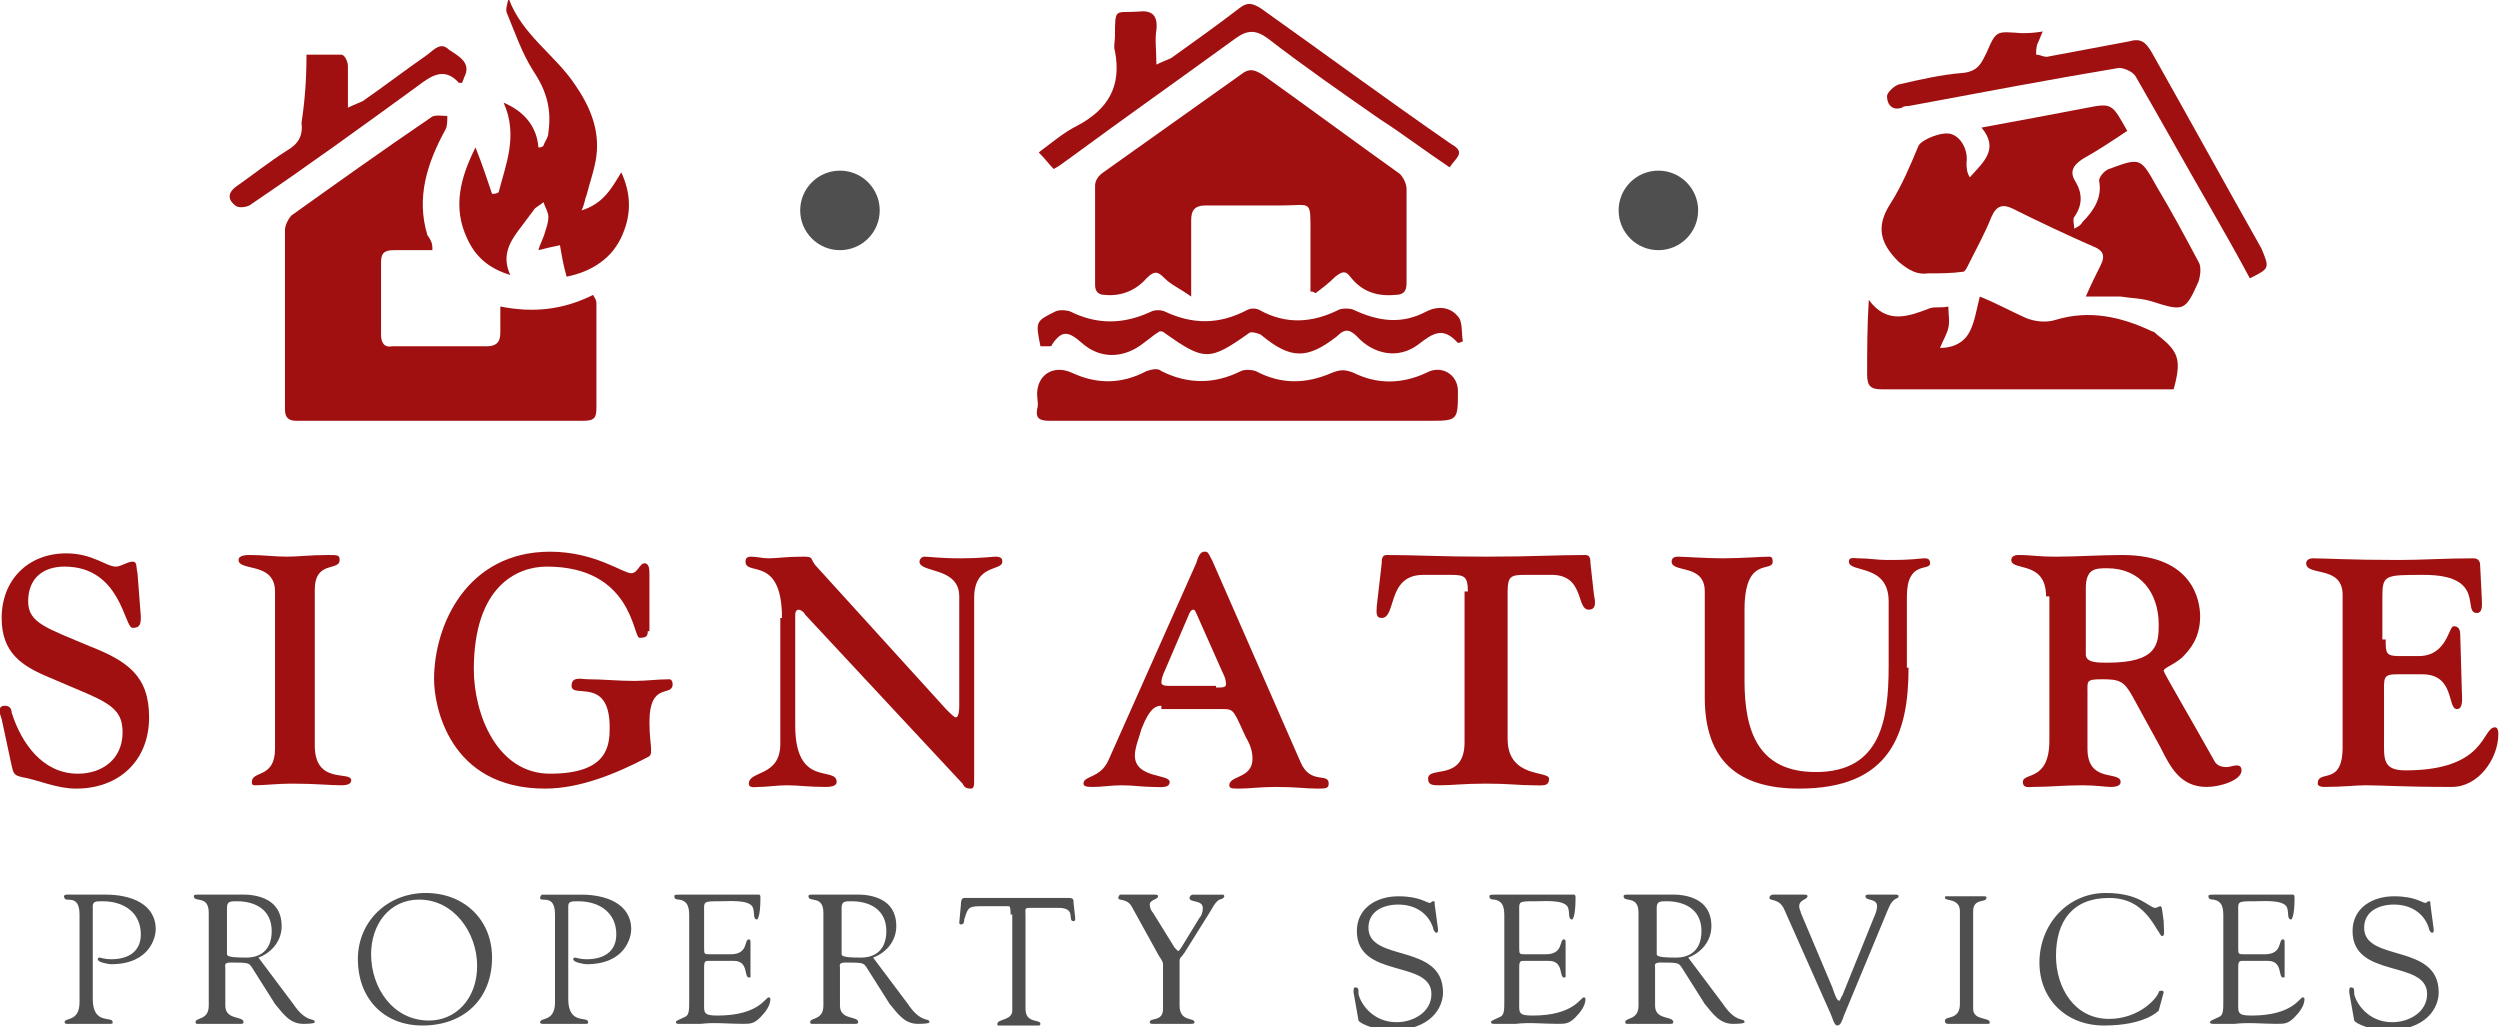 <?xml version="1.0" encoding="utf-8"?>
<!-- Generator: Adobe Illustrator 23.0.1, SVG Export Plug-In . SVG Version: 6.00 Build 0)  -->
<svg version="1.1" id="Layer_1" xmlns="http://www.w3.org/2000/svg" xmlns:xlink="http://www.w3.org/1999/xlink" x="0px" y="0px"
	 viewBox="0 0 150.9 62" style="enable-background:new 0 0 150.9 62;" xml:space="preserve">
<style type="text/css">
	.st0{fill:#4F4F4F;}
	.st1{fill:#A01010;}
</style>
<g>
	<g>
		<path class="st0" d="M5.6,60.3c0,1.6,1.2,1,1.2,1.4c0,0.1,0,0.1-0.3,0.1c-0.4,0-0.5,0-1.2,0c-0.5,0-0.9,0-1.2,0
			c-0.1,0-0.2,0-0.2-0.1c0-0.3,0.9,0,0.9-1.2v-5.3c0-1.3-0.9-0.7-0.9-1C3.8,54.1,3.9,54,4,54c0.1,0,0.5,0,1.1,0c0.6,0,0.7,0,1.3,0
			c1.4,0,3,0.5,3,2.1c0,0.4-0.3,2.1-2.7,2.1c-0.1,0-0.8-0.1-0.8-0.3c0-0.1,0.1-0.1,0.1-0.1c0.1,0,0.3,0.1,0.7,0.1
			c1.1,0,1.8-0.5,1.8-1.5c0-1.3-1-2-2.3-2c-0.4,0-0.6,0-0.6,0.3V60.3z"/>
		<path class="st0" d="M17.7,60.6c0.8,1.2,1.3,0.8,1.3,1.1c0,0.1-0.6,0.1-0.7,0.1c-0.8,0-1.2-0.6-1.7-1.2l-1.2-1.9
			c-0.4-0.6-0.2-0.6-1.5-0.6c-0.4,0-0.3,0.2-0.3,0.3v2.3c0,0.9,1.1,0.6,1.1,1c0,0.1-0.1,0.1-0.2,0.1c-0.1,0-0.4,0-1.3,0
			c-0.4,0-0.8,0-1.3,0c-0.1,0-0.1-0.1-0.1-0.1c0-0.3,0.8-0.1,0.8-1v-5.6c0-1.1-0.9-0.6-0.9-1c0-0.1,0.1-0.1,0.2-0.1
			c0.2,0,0.1,0,0.7,0c0.6,0,1.3,0,1.8,0c0.2,0,2.6-0.2,2.6,1.9c0,0.9-0.6,1.6-1.4,1.9L17.7,60.6z M13.7,57.6c0,0.2,0.7,0.2,1.2,0.2
			c0.5,0,1.5-0.2,1.5-1.6c0-1.3-1-1.8-2.1-1.8c-0.4,0-0.6,0-0.6,0.4V57.6z"/>
		<path class="st0" d="M21.6,57.9c0-2.3,1.8-4,4.1-4c2.3,0,4,1.6,4,3.9c0,2.5-1.7,4.1-4.2,4.1C23.1,61.9,21.6,60.2,21.6,57.9z
			 M22.4,57.6c0,2,1.3,4,3.5,4c1.6,0,2.9-1.3,2.9-3.3c0-2-1.4-4-3.5-4C23.5,54.3,22.4,55.8,22.4,57.6z"/>
		<path class="st0" d="M34.3,60.3c0,1.6,1.2,1,1.2,1.4c0,0.1,0,0.1-0.3,0.1c-0.4,0-0.5,0-1.2,0c-0.5,0-0.9,0-1.2,0
			c-0.1,0-0.2,0-0.2-0.1c0-0.3,0.9,0,0.9-1.2v-5.3c0-1.3-0.9-0.7-0.9-1c0-0.1,0.1-0.2,0.1-0.2c0.1,0,0.5,0,1.1,0c0.6,0,0.7,0,1.3,0
			c1.4,0,3,0.5,3,2.1c0,0.4-0.3,2.1-2.7,2.1c-0.1,0-0.8-0.1-0.8-0.3c0-0.1,0.1-0.1,0.1-0.1c0.1,0,0.3,0.1,0.7,0.1
			c1.1,0,1.8-0.5,1.8-1.5c0-1.3-1-2-2.3-2c-0.4,0-0.6,0-0.6,0.3V60.3z"/>
		<path class="st0" d="M42.5,57.2c0,0.4,0,0.4,0.4,0.4h1.2c1.1,0,0.8-0.9,1.1-0.9c0.1,0,0.1,0.1,0.1,0.2c0,0.4,0,0.8,0,1.1
			c0,0.3,0,0.6,0,0.9c0,0.1,0,0.1-0.1,0.1c-0.3,0,0-1-0.9-1h-1.6c-0.2,0-0.2,0.2-0.2,0.4v2c0,0.7-0.1,0.9,0.8,0.9
			c2.5,0,2.9-1.1,3.1-1.1c0.1,0,0.1,0.1,0.1,0.1c0,0.4-0.3,0.8-0.6,1.1c-0.4,0.4-0.6,0.4-1.1,0.4c-0.8,0-1.7-0.1-2.5,0
			c-0.4,0-0.9,0-1.3,0c-0.1,0-0.2,0-0.2-0.1c0-0.1,0.1-0.1,0.5-0.3c0.3-0.1,0.3-0.4,0.3-1v-5c0-0.5,0-1-0.6-1.1
			c-0.1,0-0.3,0-0.3-0.2c0-0.1,0.1-0.1,0.4-0.1c2.1,0,2.7,0,3.1,0c0.2,0,1.2,0,1.6,0c0.1,0,0.1,0.1,0.1,0.2c0,1.2-0.2,1.3-0.2,1.3
			c-0.3,0-0.1-0.5-0.3-0.8c-0.3-0.4-1.4-0.3-1.9-0.3c-1.1,0-1,0-1,0.7V57.2z"/>
		<path class="st0" d="M54.8,60.6c0.8,1.2,1.3,0.8,1.3,1.1c0,0.1-0.6,0.1-0.7,0.1c-0.8,0-1.2-0.6-1.7-1.2l-1.2-1.9
			c-0.4-0.6-0.2-0.6-1.5-0.6c-0.4,0-0.3,0.2-0.3,0.3v2.3c0,0.9,1.1,0.6,1.1,1c0,0.1-0.1,0.1-0.2,0.1c-0.1,0-0.4,0-1.3,0
			c-0.4,0-0.8,0-1.3,0c-0.1,0-0.1-0.1-0.1-0.1c0-0.3,0.8-0.1,0.8-1v-5.6c0-1.1-0.9-0.6-0.9-1c0-0.1,0.1-0.1,0.2-0.1
			c0.2,0,0.1,0,0.7,0c0.6,0,1.3,0,1.8,0c0.2,0,2.6-0.2,2.6,1.9c0,0.9-0.6,1.6-1.4,1.9L54.8,60.6z M50.8,57.6c0,0.2,0.7,0.2,1.2,0.2
			c0.5,0,1.5-0.2,1.5-1.6c0-1.3-1-1.8-2.1-1.8c-0.4,0-0.6,0-0.6,0.4V57.6z"/>
		<path class="st0" d="M61,55.2c0-0.1,0-0.5-0.1-0.5h-1.8c-0.7,0-0.7,0.2-0.9,0.8c0,0.1,0,0.3-0.2,0.3c-0.1,0-0.1-0.1-0.1-0.1
			l0.1-1.1c0-0.1,0-0.4,0.2-0.4c0.9,0,1.7,0,3.1,0c2,0,3,0,3.2,0c0.3,0,0.3,0.1,0.3,0.3l0.1,0.9c0,0.1,0,0.2-0.1,0.2
			c-0.4,0,0.2-0.8-0.9-0.8h-1.6c-0.5,0-0.4,0-0.4,0.5v5.6c0,0.9,0.9,0.6,0.9,0.9c0,0,0,0.1-0.1,0.1c-0.3,0-0.6,0-0.9,0
			c-1.2,0-1.4,0-1.5,0c-0.1,0-0.1,0-0.1-0.1c0-0.3,0.9-0.2,0.9-0.8V55.2z"/>
		<path class="st0" d="M68.3,54.7c-0.3-0.5-0.8-0.3-0.8-0.5c0-0.1,0.1-0.2,0.1-0.2c0.3,0,0.5,0,1.3,0c0.4,0,0.7,0,0.8,0
			c0.1,0,0.2,0,0.2,0.1c0,0.2-0.5,0.2-0.5,0.5c0,0.2,0.1,0.4,0.2,0.5l1.3,2.1c0.1,0.1,0.2,0.2,0.2,0.2c0.1,0,0.1-0.1,0.2-0.2
			l1.1-1.8c0.1-0.1,0.2-0.3,0.2-0.6c0-0.5-0.8-0.3-0.8-0.6c0-0.1,0.1-0.2,0.2-0.2c0.3,0,0.5,0,0.8,0c0.3,0,0.6,0,1,0
			c0.1,0,0.1,0.1,0.1,0.1c0,0.1-0.2,0.2-0.3,0.2c-0.3,0.2-0.4,0.5-0.6,0.8l-1.5,2.4c-0.2,0.3-0.3,0.3-0.3,0.5v2.7c0,1,0.9,0.7,0.9,1
			c0,0.1-0.1,0.1-0.3,0.1c-0.2,0-0.8,0-1.2,0c-0.5,0-0.9,0-1,0s-0.2,0-0.2-0.1c0-0.3,0.8,0,0.8-0.8v-2.7c0-0.2-0.2-0.4-0.3-0.6
			L68.3,54.7z"/>
		<path class="st0" d="M81.7,59.9c0-0.2,0-0.3,0.1-0.3c0.2,0,0.2,0.1,0.2,0.4c0.1,0.5,0.8,1.7,2.3,1.7c1,0,2.1-0.6,2.1-1.7
			c0-2.1-4.5-0.9-4.5-3.8c0-1.4,1.2-2.1,2.5-2.1c1.3,0,1.7,0.4,1.9,0.4c0.1,0,0.1-0.1,0.2-0.1c0.1,0,0.1,0,0.1,0.2l0.2,1.5
			c0,0.1,0,0.2-0.1,0.2c-0.1,0-0.2-0.2-0.2-0.3c-0.3-0.9-1.1-1.4-2.1-1.4c-0.9,0-1.8,0.4-1.8,1.4c0,2.1,4.5,0.9,4.5,3.9
			c0,0.9-0.7,2.3-3.2,2.3c-0.8,0-1.8-0.4-1.9-0.6L81.7,59.9z"/>
		<path class="st0" d="M91.7,57.2c0,0.4,0,0.4,0.4,0.4h1.2c1.1,0,0.8-0.9,1.1-0.9c0.1,0,0.1,0.1,0.1,0.2c0,0.4,0,0.8,0,1.1
			c0,0.3,0,0.6,0,0.9c0,0.1,0,0.1-0.1,0.1c-0.3,0,0-1-0.9-1h-1.6c-0.2,0-0.2,0.2-0.2,0.4v2c0,0.7-0.1,0.9,0.8,0.9
			c2.5,0,2.9-1.1,3.1-1.1c0.1,0,0.1,0.1,0.1,0.1c0,0.4-0.3,0.8-0.6,1.1c-0.4,0.4-0.6,0.4-1.1,0.4c-0.8,0-1.7-0.1-2.5,0
			c-0.4,0-0.9,0-1.3,0c-0.1,0-0.2,0-0.2-0.1c0-0.1,0.1-0.1,0.5-0.3c0.3-0.1,0.3-0.4,0.3-1v-5c0-0.5,0-1-0.6-1.1
			c-0.1,0-0.3,0-0.3-0.2c0-0.1,0.1-0.1,0.4-0.1c2.1,0,2.7,0,3.1,0c0.2,0,1.2,0,1.6,0c0.1,0,0.1,0.1,0.1,0.2c0,1.2-0.2,1.3-0.2,1.3
			c-0.3,0-0.1-0.5-0.3-0.8c-0.3-0.4-1.4-0.3-1.9-0.3c-1.1,0-1,0-1,0.7V57.2z"/>
		<path class="st0" d="M104,60.6c0.8,1.2,1.3,0.8,1.3,1.1c0,0.1-0.6,0.1-0.7,0.1c-0.8,0-1.2-0.6-1.7-1.2l-1.2-1.9
			c-0.4-0.6-0.2-0.6-1.5-0.6c-0.4,0-0.3,0.2-0.3,0.3v2.3c0,0.9,1.1,0.6,1.1,1c0,0.1-0.1,0.1-0.2,0.1c-0.1,0-0.4,0-1.3,0
			c-0.4,0-0.8,0-1.3,0c-0.1,0-0.1-0.1-0.1-0.1c0-0.3,0.8-0.1,0.8-1v-5.6c0-1.1-0.9-0.6-0.9-1c0-0.1,0.1-0.1,0.2-0.1
			c0.2,0,0.1,0,0.7,0c0.6,0,1.3,0,1.8,0c0.2,0,2.6-0.2,2.6,1.9c0,0.9-0.6,1.6-1.4,1.9L104,60.6z M100,57.6c0,0.2,0.7,0.2,1.2,0.2
			c0.5,0,1.5-0.2,1.5-1.6c0-1.3-1-1.8-2.1-1.8c-0.4,0-0.6,0-0.6,0.4V57.6z"/>
		<path class="st0" d="M107.7,54.9c-0.3-0.7-0.9-0.5-0.9-0.7c0-0.1,0.1-0.2,0.2-0.2c0.3,0,0.7,0,1,0c0.3,0,0.7,0,0.9,0
			c0.1,0,0.2,0,0.2,0.1c0,0.2-0.5,0.2-0.5,0.6c0,0.2,0.1,0.3,0.1,0.4l1.9,4.5c0.2,0.6,0.3,0.8,0.4,0.8c0.1,0,0.1-0.2,0.2-0.3
			l1.9-4.7c0.1-0.2,0.2-0.5,0.2-0.7c0-0.5-0.7-0.3-0.7-0.6c0-0.1,0.1-0.1,0.2-0.1c0.2,0,0.5,0,0.7,0c0.5,0,0.7,0,0.9,0
			c0.1,0,0.2,0,0.2,0.1c0,0.2-0.3,0-0.6,0.7l-2.7,6.5c-0.1,0.3-0.2,0.6-0.4,0.6c-0.2,0-0.3-0.5-0.4-0.7L107.7,54.9z"/>
		<path class="st0" d="M118.3,55c0-0.8-0.9-0.6-0.9-0.8c0-0.1,0-0.1,0.1-0.1c0.4,0,0.8,0,1.2,0c0.3,0,0.7,0,1,0c0.2,0,0.2,0,0.2,0.1
			c0,0.3-0.8,0-0.8,0.8v5.9c0,0.7,1,0.5,1,0.8c0,0.1,0,0.1-0.2,0.1c-0.3,0-0.7,0-1.2,0c-0.7,0-0.9,0-1.1,0c-0.2,0-0.2-0.1-0.2-0.2
			c0-0.3,0.9,0,0.9-1V55z"/>
		<path class="st0" d="M127.1,53.9c2.1,0,2.6,0.9,3,0.9c0.1,0,0.2-0.1,0.3-0.1c0.1,0,0.1,0.2,0.2,0.9c0,0.6,0.1,0.9-0.1,0.9
			c-0.1,0-0.2-0.3-0.3-0.4c-0.7-1.2-1.5-1.9-2.9-1.9c-2.2,0-3.2,1.4-3.2,3.5c0,1.9,1.1,3.8,3.2,3.8c1.7,0,2.8-1.1,3-1.6
			c0-0.1,0.1-0.1,0.2-0.1c0.1,0,0.1,0.1,0.1,0.1l-0.3,1.1c0,0-0.8,0.9-3.3,0.9c-2.3,0-3.9-1.6-3.9-3.8
			C123.1,55.8,124.8,53.9,127.1,53.9z"/>
		<path class="st0" d="M135.1,57.2c0,0.4,0,0.4,0.4,0.4h1.2c1.1,0,0.8-0.9,1.1-0.9c0.1,0,0.1,0.1,0.1,0.2c0,0.4,0,0.8,0,1.1
			c0,0.3,0,0.6,0,0.9c0,0.1,0,0.1-0.1,0.1c-0.3,0,0-1-0.9-1h-1.6c-0.2,0-0.2,0.2-0.2,0.4v2c0,0.7-0.1,0.9,0.8,0.9
			c2.5,0,2.9-1.1,3.1-1.1c0.1,0,0.1,0.1,0.1,0.1c0,0.4-0.3,0.8-0.6,1.1c-0.4,0.4-0.6,0.4-1.1,0.4c-0.8,0-1.7-0.1-2.5,0
			c-0.4,0-0.9,0-1.3,0c-0.1,0-0.2,0-0.2-0.1c0-0.1,0.1-0.1,0.5-0.3c0.3-0.1,0.3-0.4,0.3-1v-5c0-0.5,0-1-0.6-1.1
			c-0.1,0-0.3,0-0.3-0.2c0-0.1,0.1-0.1,0.4-0.1c2.1,0,2.7,0,3.1,0c0.2,0,1.2,0,1.6,0c0.1,0,0.1,0.1,0.1,0.2c0,1.2-0.2,1.3-0.2,1.3
			c-0.3,0-0.1-0.5-0.3-0.8c-0.3-0.4-1.4-0.3-1.9-0.3c-1.1,0-1,0-1,0.7V57.2z"/>
		<path class="st0" d="M141.8,59.9c0-0.2,0-0.3,0.1-0.3c0.2,0,0.2,0.1,0.2,0.4c0.1,0.5,0.8,1.7,2.3,1.7c1,0,2.1-0.6,2.1-1.7
			c0-2.1-4.5-0.9-4.5-3.8c0-1.4,1.2-2.1,2.5-2.1c1.3,0,1.7,0.4,1.9,0.4c0.1,0,0.1-0.1,0.2-0.1c0.1,0,0.1,0,0.1,0.2l0.2,1.5
			c0,0.1,0,0.2-0.1,0.2c-0.1,0-0.2-0.2-0.2-0.3c-0.3-0.9-1.1-1.4-2.1-1.4c-0.9,0-1.8,0.4-1.8,1.4c0,2.1,4.5,0.9,4.5,3.9
			c0,0.9-0.7,2.3-3.2,2.3c-0.8,0-1.8-0.4-1.9-0.6L141.8,59.9z"/>
	</g>
</g>
<g>
	<g>
		<path class="st1" d="M0.1,43.4c-0.1-0.3-0.3-0.8,0.2-0.8c0.3,0,0.4,0.2,0.4,0.4c0.6,1.9,1.9,3.7,4,3.7c1.5,0,2.7-0.9,2.7-2.5
			c0-1.7-1.2-1.9-4.4-3.3c-1.7-0.7-2.9-1.5-2.9-3.6c0-2.3,1.6-3.9,3.9-3.9c1.6,0,2.4,0.8,3,0.8c0.3,0,0.7-0.3,1-0.3
			c0.3,0,0.2,0.3,0.3,0.7l0.2,2.6c0,0.4,0,0.7-0.5,0.7c-0.5,0-0.7-3.7-4.1-3.7c-1.3,0-2.2,0.7-2.2,2.1c0,1.3,1.1,1.6,3.7,2.7
			C7.7,39.9,9,40.8,9,43.3c0,2.6-1.8,4.3-4.4,4.3c-1.2,0-2.2-0.5-3.3-0.7c-0.5-0.1-0.5-0.3-0.6-0.7L0.1,43.4z"/>
		<path class="st1" d="M19,45c0,2.4,2.2,1.5,2.2,2.1c0,0.2-0.2,0.3-0.6,0.3c-0.7,0-1.5-0.1-3-0.1c-0.8,0-1.7,0.1-2.2,0.1
			c-0.2,0-0.2-0.1-0.2-0.2c0-0.7,1.4-0.2,1.4-2v-9.5c0-1.8-2.2-1.2-2.2-1.9c0-0.3,0.5-0.3,0.7-0.3c0.8,0,1.5,0.1,2.2,0.1
			c0.7,0,1.4-0.1,2.5-0.1c0.6,0,0.7,0,0.7,0.3c0,0.7-1.5,0-1.5,1.8V45z"/>
		<path class="st1" d="M39.1,38.1c0,0.3-0.1,0.4-0.5,0.4c-0.4,0-0.4-4.3-5.6-4.3c-1.8,0-4.4,1.2-4.4,6.2c0,2.7,1.4,6.3,4.6,6.3
			c3.5,0,3.6-1.7,3.6-2.8c0-3.1-2.3-1.7-2.3-2.5c0-0.6,0.6-0.4,1-0.4c0.9,0,1.8,0.1,2.8,0.1c0.7,0,1.4-0.1,2.1-0.1
			c0.1,0,0.2,0.1,0.2,0.3c0,0.8-1.4-0.2-1.4,2.3c0,0.8,0.1,1.4,0.1,1.6c0,0.3,0,0.4-0.2,0.5c-1.9,1-4.1,1.9-6.2,1.9
			c-5.8,0-6.7-5-6.7-6.6c0-3.3,2-7.7,7-7.7c2.7,0,4.4,1.3,4.9,1.3c0.4,0,0.5-0.6,0.8-0.6c0.3,0,0.3,0.4,0.3,0.7V38.1z"/>
		<path class="st1" d="M47.2,37.3c0-3.8-2.2-2.5-2.2-3.4c0-0.2,0.1-0.3,0.3-0.3c0.4,0,0.7,0.1,1.1,0.1c0.5,0,1-0.1,2.1-0.1
			c0.6,0,0.4,0.1,0.7,0.5l7.9,8.7c0.3,0.3,0.5,0.5,0.6,0.5s0.2-0.2,0.2-0.7v-6.6c0-1.8-2.4-1.4-2.4-2.1c0-0.1,0.1-0.3,0.3-0.3
			c0.3,0,0.9,0.1,2.2,0.1c1.2,0,1.9-0.1,2.1-0.1c0.4,0,0.4,0.2,0.4,0.3c0,0.6-1.7,0.1-1.7,2.2V47c0,0.4,0,0.6-0.2,0.6
			c-0.3,0-0.4-0.1-0.5-0.3l-9.5-10.2c-0.1-0.2-0.3-0.3-0.4-0.3c-0.1,0-0.2,0.1-0.2,0.3v6.7c0,3.8,2.5,2.4,2.5,3.4
			c0,0.3-0.5,0.3-0.7,0.3c-1,0-1.6-0.1-2.3-0.1c-0.6,0-1.2,0.1-1.7,0.1c-0.2,0-0.6,0.1-0.6-0.2c0-0.8,1.9-0.4,1.9-2.4V37.3z"/>
		<path class="st1" d="M70.1,42.6c-0.3,0-0.7,0.1-1.2,1.4c-0.1,0.4-0.4,1.1-0.4,1.6c0,1.4,2.1,1.1,2.1,1.6c0,0.4-0.6,0.3-1,0.3
			c-0.6,0-1.2-0.1-1.9-0.1c-0.6,0-1.2,0.1-1.7,0.1c-0.3,0-0.6,0-0.6-0.2c0-0.5,1-0.3,1.5-1.4l5.3-11.9c0.1-0.3,0.2-0.7,0.5-0.7
			c0.2,0,0.2,0,0.5,0.6l5.3,12.1c0.6,1.4,1.7,0.6,1.7,1.3c0,0.3-0.2,0.3-0.7,0.3c-0.7,0-1.2-0.1-2.5-0.1c-0.9,0-1.6,0.1-2.2,0.1
			c-0.4,0-0.6,0-0.6-0.2c0-0.6,1.4-0.4,1.4-1.6c0-0.4-0.1-0.8-0.4-1.3c-0.7-1.5-0.7-1.7-1.3-1.7H70.1z M73.4,41.5
			c0.4,0,0.6,0,0.6-0.2c0-0.3-0.1-0.5-0.2-0.7l-1.6-3.6c-0.1-0.2-0.1-0.2-0.2-0.2c0,0-0.1,0-0.2,0.2l-1.5,3.5
			c-0.1,0.2-0.2,0.5-0.2,0.7c0,0.2,0.3,0.2,0.6,0.2H73.4z"/>
		<path class="st1" d="M88.6,35.7c0-0.9-0.2-1-1-1h-1.7c-2.2,0-1.6,2.6-2.5,2.6c-0.4,0-0.3-0.4-0.3-0.7l0.3-2.6c0-0.2,0-0.5,0.3-0.5
			c1.8,0,3.2,0.1,6,0.1s4.2-0.1,6-0.1c0.3,0,0.3,0.3,0.3,0.5l0.2,1.8c0,0.2,0.3,1-0.3,1c-0.8,0-0.2-2.2-2.4-2.1H92c-0.8,0-1,0.1-1,1
			v8.9c0,2.4,2.5,1.9,2.5,2.4c0,0.5-0.4,0.4-1,0.4c-0.8,0-1.4-0.1-2.8-0.1s-2,0.1-2.8,0.1c-0.4,0-0.7,0-0.7-0.4
			c0-0.8,2.2,0.2,2.2-2.2V35.7z"/>
		<path class="st1" d="M115.2,40.3c0,4-1.1,7.3-6.6,7.3c-3.7,0-5.7-1.7-5.7-5.5v-6.4c0-1.7-2-1.1-2-1.8c0-0.3,0.3-0.3,0.4-0.3
			c0.3,0,1.7,0.1,2.7,0.1c1,0,2.4-0.1,2.8-0.1c0.2,0,0.2,0.2,0.2,0.3c0,0.7-1.7-0.4-1.7,2.9v4.3c0,3,0.8,5.5,4.3,5.5
			c3.9,0,4.4-3.1,4.4-6.4v-3.9c0-2.3-2.4-1.7-2.4-2.4c0-0.3,0.3-0.2,0.6-0.2c0.6,0,1.1,0.1,1.7,0.1c0.7,0,1.3,0,2.2-0.1
			c0.2,0,0.4,0,0.4,0.3c0,0.5-1.4-0.2-1.4,2V40.3z"/>
		<path class="st1" d="M123.5,36c0-2.2-2.1-1.5-2.1-2.2c0-0.2,0.2-0.3,0.4-0.3c0.9,0,1.1,0.1,2.3,0.1c1.3,0,2.7-0.1,4-0.1
			c4.3,0,4.7,2.8,4.7,3.7c0,1.3-0.6,2-1.1,2.5c-0.6,0.5-1.1,0.6-1.1,0.8c0,0.1,1.7,3,3.1,5.5c0.2,0.3,0.6,0.3,0.7,0.3
			c0.2,0,0.4-0.1,0.6-0.1c0.2,0,0.3,0.1,0.3,0.3c0,0.6-1.3,1-2.1,1c-1.6,0-2.2-1.2-2.8-2.4l-1.7-3.1c-0.5-0.9-0.8-1-1.8-1
			c-1,0-0.9,0.1-0.9,0.8v3.4c0,2.1,2,1.3,2,2c0,0.2-0.2,0.3-0.6,0.3c-0.3,0-0.9-0.1-1.7-0.1c-1.1,0-2,0.1-3,0.1
			c-0.2,0-0.6,0.1-0.6-0.3c0-0.6,1.6,0,1.6-2.5V36z M125.9,39.5c0,0.5,0.7,0.5,1.3,0.5c3,0,3.1-1.1,3.1-2.3c0-1.9-1.1-3.4-3.1-3.4
			c-0.7,0-1.3,0-1.3,1.2V39.5z"/>
		<path class="st1" d="M144,38.6c0,0.8,0,1,0.8,1h1.2c1.7,0,1.8-1.8,2.1-1.8c0.1,0,0.4,0,0.4,0.5l0.1,3.5c0,0.3,0.1,1-0.3,1
			c-0.6,0-0.1-2.1-2.1-2.1h-1.5c-0.9,0-0.8,0.2-0.8,1.4v2.5c0,1.2-0.1,1.9,1.3,1.9c4.9,0,4.6-2.6,5.4-2.6c0.1,0,0.2,0.1,0.2,0.4
			c0,1.5-1.2,3.2-2.8,3.2c-3,0-4.2-0.1-5.2-0.1c-0.6,0-1.4,0.1-2.5,0.1c-0.3,0-0.4-0.1-0.4-0.2c0-0.9,1.5,0.2,1.5-2.2v-9.2
			c0-1.8-2.2-1.1-2.2-1.9c0-0.2,0.2-0.3,0.4-0.3c0.8,0,2.2,0.1,5.2,0.1c1.4,0,2.8-0.1,4.5-0.1c0.3,0,0.4,0.2,0.4,0.4l0.1,2
			c0,0.3,0.1,0.9-0.3,0.9c-0.9,0,0.6-2.3-3.2-2.3c-2.4,0-2.5,0-2.5,1.4V38.6z"/>
	</g>
</g>
<g>
	<path class="st1" d="M128.4,7.9c-0.9,0.6-1.8,1.2-2.7,1.7c-0.6,0.4-0.8,0.8-0.4,1.4c0.4,0.7,0.4,1.4-0.1,2.1c-0.1,0.1,0,0.5,0,0.7
		c0.2-0.1,0.4-0.2,0.5-0.4c0.7-0.7,1.2-1.5,1-2.5c0-0.2,0.3-0.6,0.6-0.7c1.9-0.7,1.9-0.7,2.9,1.1c0.9,1.5,1.7,3,2.5,4.5
		c0.2,0.3,0.1,0.9,0,1.2c-0.8,1.8-0.9,1.8-2.8,1.2c-0.6-0.2-1.3-0.2-1.9-0.3c-0.6,0-1.3,0-2.1,0c0.3-0.7,0.6-1.3,0.9-1.9
		c0.3-0.6,0.1-0.9-0.4-1.1c-1.6-0.7-3.3-1.5-4.9-2.3c-0.6-0.3-1-0.2-1.3,0.5c-0.4,1-0.9,1.9-1.4,2.9c-0.1,0.2-0.2,0.4-0.3,0.4
		c-0.7,0.1-1.4,0.1-2.1,0.1c-0.7,0.1-1.2-0.2-1.8-0.7c-1.1-1.1-1.4-2.1-0.5-3.5c0.7-1.1,1.2-2.3,1.7-3.5c0.2-0.4,1.5-0.9,2-0.7
		c0.6,0.2,1,1,0.9,1.7c0,0.3,0,0.6,0.2,0.9c0.8-0.9,1.8-1.7,0.7-3c2.2-0.4,4.3-0.8,6.4-1.2C127.5,6.2,127.5,6.3,128.4,7.9z"/>
	<path class="st1" d="M131.2,23.5c-2,0-4.1,0-6.1,0c-3.8,0-7.7,0-11.5,0c-0.7,0-0.9-0.2-0.9-0.9c0-1.4,0-2.9,0.1-4.5
		c1.1,1.5,2.4,1,3.7,0.5c0.3-0.1,0.7,0,1.1-0.1c0,0.4,0.1,0.9,0,1.3c-0.1,0.4-0.3,0.7-0.5,1.2c0.9,0,1.5-0.4,1.8-1
		c0.3-0.6,0.4-1.3,0.6-2.1c1,0.4,1.9,0.9,2.8,1.3c0.5,0.2,1.2,0.3,1.8,0.1c2-0.6,3.9-0.2,5.8,0.7c0.1,0,0.2,0.1,0.3,0.2
		C131.5,21.2,131.7,21.7,131.2,23.5z"/>
	<path class="st1" d="M135.8,16.8c-0.8-1.5-1.6-2.9-2.4-4.3c-1.5-2.6-3-5.3-4.5-7.9c-0.2-0.3-0.7-0.5-1-0.5
		c-4.2,0.7-8.4,1.5-12.7,2.3c-0.1,0-0.3,0-0.4,0.1c-0.6,0.2-0.9-0.2-0.9-0.7c0-0.2,0.4-0.6,0.7-0.7c1.3-0.3,2.6-0.6,3.9-0.7
		c0.9-0.1,1.1-0.6,1.4-1.2c0.6-1.4,0.6-1.3,2.1-1.2c0.4,0,0.7,0,1.3-0.1c-0.1,0.2-0.2,0.5-0.3,0.7c-0.1,0.2-0.1,0.5-0.1,0.7
		c0.3,0,0.5,0.2,0.8,0.1c1.6-0.3,3.2-0.6,4.8-0.9c0.7-0.2,1,0,1.4,0.7c2.2,3.9,4.4,7.9,6.6,11.8C137,16.2,137,16.2,135.8,16.8z"/>
</g>
<g>
	<path class="st1" d="M79.1,17.6c0-1.1,0-2.2,0-3.4c0-2.2,0.1-1.8-1.7-1.8c-1.5,0-3,0-4.6,0c-0.7,0-0.9,0.3-0.9,0.9
		c0,1.4,0,2.8,0,4.6c-0.7-0.5-1.2-0.7-1.6-1.1c-0.4-0.4-0.6-0.5-1.1,0c-0.6,0.7-1.5,1.1-2.5,1c-0.4,0-0.6-0.2-0.6-0.6c0-2,0-4,0-6
		c0-0.3,0.2-0.6,0.5-0.8c2.8-2,5.5-3.9,8.3-5.9c0.5-0.4,0.8-0.3,1.3,0c2.8,2,5.5,4,8.3,6c0.2,0.2,0.4,0.6,0.4,0.9c0,1.9,0,3.8,0,5.7
		c0,0.5-0.2,0.7-0.7,0.7c-1.1,0.1-2-0.2-2.7-1.1c-0.3-0.4-0.5-0.3-0.9,0c-0.4,0.4-0.8,0.7-1.2,1C79.3,17.6,79.2,17.6,79.1,17.6z"/>
	<path class="st1" d="M85.9,25.4c-7.5,0-15,0-22.5,0c-0.6,0-0.9-0.1-0.8-0.7c0.1-0.3,0-0.6,0-0.9c0-1.2,1-1.8,2.1-1.3
		c1.5,0.7,3,0.7,4.5-0.1c0.3-0.1,0.7-0.2,0.9,0c1.6,0.8,3.2,0.8,4.8,0c0.2-0.1,0.6-0.1,0.9,0c1.5,0.8,3,0.8,4.6,0.1
		c0.5-0.2,0.8-0.2,1.3,0c1.4,0.7,2.9,0.7,4.4,0c0.9-0.5,1.9,0.1,1.9,1.1c0,1.8,0,1.8-1.8,1.8C86.2,25.4,86.1,25.4,85.9,25.4
		C85.9,25.4,85.9,25.4,85.9,25.4z"/>
	<path class="st1" d="M87.5,10.1c-1.5-1-2.8-2-4.2-2.9c-2.3-1.6-4.6-3.2-6.8-4.9c-0.7-0.5-1.2-0.5-1.9,0c-3.3,2.4-6.7,4.8-10.1,7.3
		c-0.3,0.2-0.5,0.4-0.9,0.6c-0.3-0.3-0.5-0.6-0.9-1c0.8-0.6,1.5-1.2,2.3-1.6c1.9-1,2.7-2.4,2.3-4.5c-0.1-0.3,0-0.6,0-0.9
		c0-1.8,0-1.4,1.4-1.5c0.8-0.1,1.2,0.2,1.1,1.1c-0.1,0.6,0,1.2,0,2.1c0.4-0.2,0.7-0.3,0.9-0.4c1.4-1,2.8-2,4.1-3
		c0.5-0.4,0.8-0.3,1.3,0c3.8,2.7,7.6,5.5,11.5,8.2C88.5,9.2,87.9,9.5,87.5,10.1z"/>
	<path class="st1" d="M62.8,20.9c-0.3-1.5-0.3-1.5,0.9-2.1c0.2-0.1,0.6-0.1,0.9,0c1.6,0.8,3.2,0.8,4.9,0c0.2-0.1,0.6-0.1,0.8,0
		c1.7,0.8,3.3,0.8,5-0.1c0.2-0.1,0.5-0.1,0.7,0c1.6,0.9,3.2,0.8,4.8,0c0.2-0.1,0.7-0.1,0.9,0c1.5,0.7,2.9,0.9,4.4,0.1
		c0.8-0.4,1.5-0.2,1.9,0.3c0.3,0.3,0.2,1,0.3,1.5c-0.2,0.1-0.3,0.1-0.3,0.1c-0.9-1-1.5-0.6-2.4,0.1c-1.2,0.9-2.7,0.6-3.7-0.5
		c-0.5-0.5-0.8-0.4-1.2,0c-1.8,1.4-2.8,1.4-4.6-0.1c-0.2-0.1-0.6-0.2-0.7-0.1c-2.4,1.7-2.7,1.7-5.1,0c-0.1-0.1-0.2-0.1-0.3-0.1
		c-0.5,0.3-0.9,0.7-1.4,1c-1.2,0.7-2.4,0.5-3.3-0.3c-0.8-0.7-1.2-0.8-1.8,0.1c0,0.1-0.1,0.1-0.2,0.1C62.9,20.9,62.9,20.9,62.8,20.9z
		"/>
</g>
<g>
	<path class="st1" d="M26.1,15.1c-0.8,0-1.5,0-2.3,0c-0.5,0-0.8,0.1-0.8,0.7c0,1.5,0,2.9,0,4.4c0,0.5,0.2,0.8,0.7,0.7
		c1.9,0,3.8,0,5.7,0c0.5,0,0.8-0.2,0.8-0.8c0-0.5,0-0.9,0-1.6c2,0.4,3.8,0.2,5.6-0.7c0.1,0.2,0.2,0.3,0.2,0.5c0,2.1,0,4.2,0,6.3
		c0,0.6-0.1,0.8-0.8,0.8c-5.8,0-11.5,0-17.3,0c-0.5,0-0.7-0.2-0.7-0.7c0-3.6,0-7.2,0-10.8c0-0.3,0.2-0.7,0.4-0.9
		c2.8-2,5.6-4,8.4-5.9c0.2-0.2,0.7-0.1,1-0.1c0,0.3,0,0.6-0.1,0.8c-1.1,2-1.8,4.1-1.1,6.4C26.1,14.6,26.1,14.8,26.1,15.1z"/>
	<path class="st1" d="M30.4,6.2c1.2,0.5,2,1.4,2.1,2.7c0.1,0,0.2,0,0.3-0.1c0.1-0.3,0.3-0.5,0.3-0.8c0.2-1.4-0.1-2.5-0.9-3.7
		c-0.7-1.1-1.1-2.3-1.6-3.5c-0.1-0.2,0-0.5,0.1-0.9c0.8,2.2,2.8,3.4,4,5.2c0.9,1.3,1.5,2.7,1.3,4.3c-0.1,0.8-0.4,1.6-0.6,2.4
		c-0.1,0.2-0.1,0.5-0.3,0.9c1.3-0.4,1.8-1.3,2.4-2.3c0.6,1.3,0.6,2.5,0.1,3.7c-0.6,1.5-1.9,2.3-3.4,2.6c-0.2-0.7-0.3-1.3-0.4-1.9
		c-0.5,0.1-0.9,0.2-1.3,0.3c0.1-0.4,0.3-0.7,0.4-1.1c0.1-0.3,0.2-0.6,0.2-0.9c0-0.3-0.2-0.6-0.3-0.9c-0.2,0.2-0.5,0.3-0.6,0.5
		c-0.3,0.4-0.6,0.8-0.9,1.2c-0.6,0.8-1,1.6-0.5,2.7c-1.3-0.4-2.1-1.1-2.6-2.2c-0.9-1.9-0.4-3.7,0.5-5.5c0.4,1,0.7,1.9,1,2.8
		c0.1,0,0.3,0,0.4-0.1C30.5,10,31.3,8.2,30.4,6.2z"/>
	<path class="st1" d="M18.5,3.3c0.8,0,1.5,0,2.1,0C20.8,3.3,21,3.7,21,4c0,0.8,0,1.5,0,2.5c0.4-0.2,0.7-0.3,0.9-0.4
		c1.3-0.9,2.6-1.9,3.9-2.8c0.4-0.3,0.8-0.8,1.3-0.3c0.6,0.4,1.4,0.8,0.9,1.7c0,0.1-0.1,0.2-0.1,0.3c-0.1,0-0.2,0-0.2,0
		c-0.9-1-1.7-0.4-2.5,0.2c-3.3,2.4-6.6,4.8-10,7.1c-0.2,0.2-0.8,0.3-1,0.1c-0.4-0.3-0.5-0.7,0-1.1c1-0.7,2-1.5,3.1-2.2
		c0.7-0.4,1-0.9,0.9-1.7C18.4,6.1,18.5,4.8,18.5,3.3z"/>
</g>
<circle class="st0" cx="50.7" cy="12.7" r="2.4"/>
<circle class="st0" cx="100.1" cy="12.7" r="2.4"/>
</svg>
